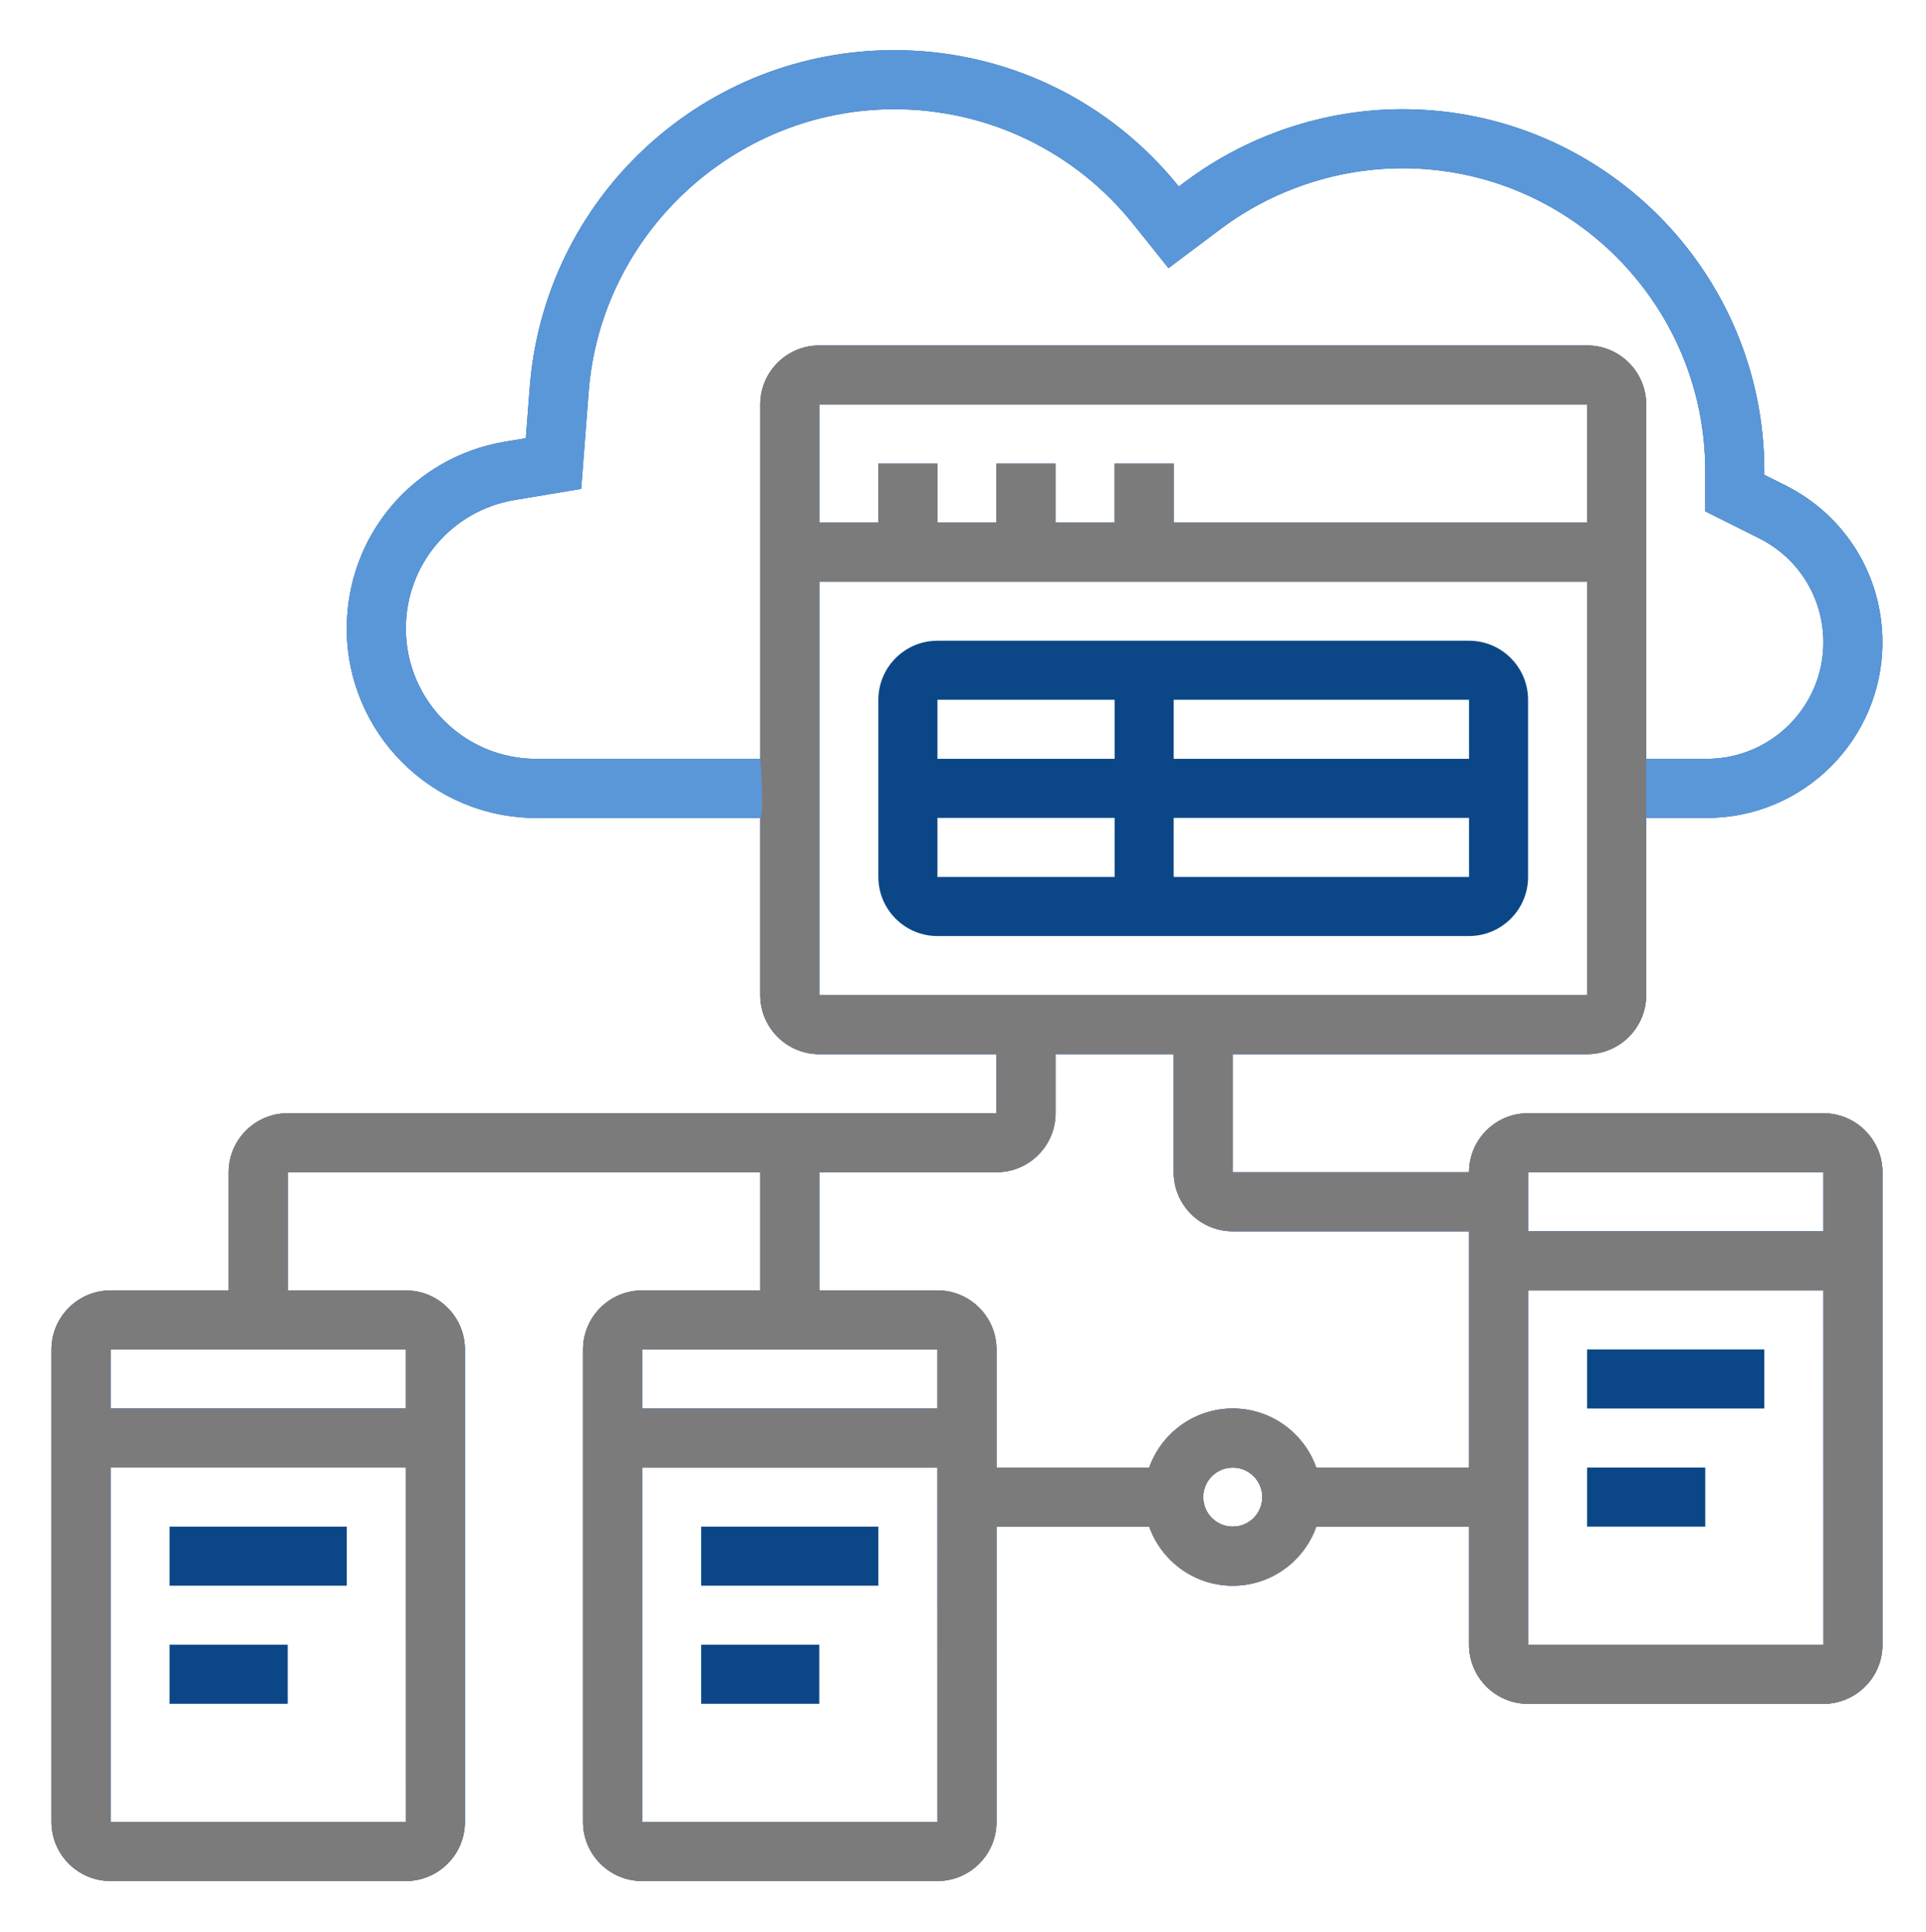 <svg xmlns="http://www.w3.org/2000/svg" id="Layer_32" viewBox="0 0 124.191 124.596"><g><path d="M10.936,98.447h11.426v3.809H10.936v-3.809Z" style="fill:#0b4787;"></path><path d="M10.936,106.064h7.617v3.809h-7.617v-3.809Z" style="fill:#0b4787;"></path><path d="M45.213,98.447h11.426v3.809h-11.426v-3.809Z" style="fill:#0b4787;"></path><path d="M45.213,106.064h7.617v3.809h-7.617v-3.809Z" style="fill:#0b4787;"></path><path d="M117.574,71.787h-19.043c-2.1,0-3.809,1.709-3.809,3.809h-15.234v-7.617h22.851c2.1,0,3.809-1.709,3.809-3.809v-11.426h3.915c6.242,0,11.319-5.078,11.319-11.319,0-4.315-2.398-8.194-6.257-10.124l-1.36-.68v-.251c0-12.863-10.465-23.327-23.327-23.327-5.014,0-9.985,1.657-13.996,4.665l-.428,.321c-4.496-5.59-11.185-8.795-18.361-8.795-5.955,0-11.641,2.228-16.011,6.275-4.369,4.046-7.027,9.545-7.484,15.482l-.252,3.27-1.34,.223c-5.914,.986-10.206,6.052-10.206,12.048,0,6.735,5.479,12.214,12.214,12.214h14.446v11.426c0,2.1,1.709,3.809,3.809,3.809h11.426v3.809H18.553c-2.1,0-3.809,1.709-3.809,3.809v7.617H7.128c-2.1,0-3.809,1.709-3.809,3.809v30.468c0,2.1,1.709,3.809,3.809,3.809H26.17c2.1,0,3.809-1.709,3.809-3.809v-30.468c0-2.1-1.709-3.809-3.809-3.809h-7.617v-7.617h30.468v7.617h-7.617c-2.1,0-3.809,1.709-3.809,3.809v30.468c0,2.1,1.709,3.809,3.809,3.809h19.043c2.1,0,3.809-1.709,3.809-3.809v-19.043h9.849c.786,2.216,2.903,3.809,5.385,3.809s4.599-1.592,5.385-3.809h9.849v7.617c0,2.1,1.709,3.809,3.809,3.809h19.043c2.1,0,3.809-1.709,3.809-3.809v-30.468c0-2.1-1.709-3.809-3.809-3.809ZM26.17,117.489H7.128v-22.851H26.171l.002,22.851c0,0-0,0-.002,0Zm0-26.66H7.128v-3.809H26.17l0,3.809Zm91.404-15.234l0,3.809h-19.043v-3.809h19.043ZM71.872,29.894v3.809h-3.809v-3.809h-3.809v3.809h-3.809v-3.809h-3.809v3.809h-3.809v-7.617h49.511l0,7.617h-26.66v-3.809h-3.809Zm-37.297,19.043c-4.635,0-8.405-3.77-8.405-8.405,0-4.126,2.954-7.612,7.023-8.291l4.282-.714,.48-6.244c.786-10.228,9.439-18.24,19.697-18.24,6.035,0,11.657,2.703,15.427,7.414l2.267,2.833,3.381-2.536c3.356-2.517,7.516-3.904,11.711-3.904,10.763,0,19.519,8.756,19.519,19.519v2.605l3.465,1.732c2.561,1.281,4.152,3.855,4.152,6.718,0,4.142-3.369,7.511-7.511,7.511h-3.915V26.085c0-2.1-1.709-3.809-3.809-3.809H52.83c-2.1,0-3.809,1.709-3.809,3.809v22.851l-14.446,0Zm18.254-11.426h49.511l.002,26.66H52.83l0-26.66Zm7.617,49.511l0,3.809h-19.043v-3.809h19.043Zm0,30.468h-19.043v-22.851h19.043l.002,22.851c0,0-0,0-.002,0Zm19.043-19.043c-1.05,0-1.904-.854-1.904-1.904s.854-1.904,1.904-1.904,1.904,.854,1.904,1.904-.854,1.904-1.904,1.904Zm5.385-3.809c-.786-2.216-2.903-3.809-5.385-3.809s-4.599,1.592-5.385,3.809h-9.849v-7.617c0-2.1-1.709-3.809-3.809-3.809h-7.617v-7.617h11.426c2.1,0,3.809-1.709,3.809-3.809v-3.809h7.617v7.617c0,2.1,1.709,3.809,3.809,3.809h15.234v15.234h-9.849Zm32.7,11.426h-19.043v-22.851h19.043l.002,22.851c0,0-0,0-.002,0Z" style="fill:#0b4787;"></path><path d="M102.34,87.021h11.426v3.809h-11.426v-3.809Z" style="fill:#0b4787;"></path><path d="M102.34,94.638h7.617v3.809h-7.617v-3.809Z" style="fill:#0b4787;"></path><path d="M94.723,41.319H60.447c-2.1,0-3.809,1.709-3.809,3.809v11.426c0,2.1,1.709,3.809,3.809,3.809h34.277c2.1,0,3.809-1.709,3.809-3.809v-11.426c0-2.1-1.709-3.809-3.809-3.809Zm.001,7.617h-19.043v-3.809h19.043l.001,3.809Zm-22.852-3.809v3.809h-11.426v-3.809h11.426Zm-11.426,7.617h11.426v3.809h-11.426v-3.809Zm34.277,3.809h-19.043v-3.809h19.044l.001,3.809h-.002Z" style="fill:#0b4787;"></path></g><path d="M117.574,71.787h-19.043c-2.1,0-3.809,1.709-3.809,3.809h-15.234v-7.617h22.851c2.1,0,3.809-1.709,3.809-3.809v-11.426h3.915c6.242,0,11.319-5.078,11.319-11.319,0-4.315-2.398-8.194-6.257-10.124l-1.36-.68v-.251c0-12.863-10.465-23.327-23.327-23.327-5.014,0-9.985,1.657-13.996,4.665l-.428,.321c-4.496-5.59-11.185-8.795-18.361-8.795-5.955,0-11.641,2.228-16.011,6.275-4.369,4.046-7.027,9.545-7.484,15.482l-.252,3.27-1.34,.223c-5.914,.986-10.206,6.052-10.206,12.048,0,6.735,5.479,12.214,12.214,12.214h14.446v11.426c0,2.1,1.709,3.809,3.809,3.809h11.426v3.809H18.553c-2.1,0-3.809,1.709-3.809,3.809v7.617H7.128c-2.1,0-3.809,1.709-3.809,3.809v30.468c0,2.1,1.709,3.809,3.809,3.809H26.17c2.1,0,3.809-1.709,3.809-3.809v-30.468c0-2.1-1.709-3.809-3.809-3.809h-7.617v-7.617h30.468v7.617h-7.617c-2.1,0-3.809,1.709-3.809,3.809v30.468c0,2.1,1.709,3.809,3.809,3.809h19.043c2.1,0,3.809-1.709,3.809-3.809v-19.043h9.849c.786,2.216,2.903,3.809,5.385,3.809s4.599-1.592,5.385-3.809h9.849v7.617c0,2.1,1.709,3.809,3.809,3.809h19.043c2.1,0,3.809-1.709,3.809-3.809v-30.468c0-2.1-1.709-3.809-3.809-3.809ZM26.17,117.489H7.128v-22.851H26.171l.002,22.851c0,0-0,0-.002,0Zm0-26.66H7.128v-3.809H26.17l0,3.809Zm91.404-15.234l0,3.809h-19.043v-3.809h19.043ZM71.872,29.894v3.809h-3.809v-3.809h-3.809v3.809h-3.809v-3.809h-3.809v3.809h-3.809v-7.617h49.511l0,7.617h-26.66v-3.809h-3.809Zm-37.297,19.043c-4.635,0-8.405-3.77-8.405-8.405,0-4.126,2.954-7.612,7.023-8.291l4.282-.714,.48-6.244c.786-10.228,9.439-18.24,19.697-18.24,6.035,0,11.657,2.703,15.427,7.414l2.267,2.833,3.381-2.536c3.356-2.517,7.516-3.904,11.711-3.904,10.763,0,19.519,8.756,19.519,19.519v2.605l3.465,1.732c2.561,1.281,4.152,3.855,4.152,6.718,0,4.142-3.369,7.511-7.511,7.511h-3.915V26.085c0-2.1-1.709-3.809-3.809-3.809H52.83c-2.1,0-3.809,1.709-3.809,3.809v22.851l-14.446,0Zm18.254-11.426h49.511l.002,26.66H52.83l0-26.66Zm7.617,49.511l0,3.809h-19.043v-3.809h19.043Zm0,30.468h-19.043v-22.851h19.043l.002,22.851c0,0-0,0-.002,0Zm19.043-19.043c-1.05,0-1.904-.854-1.904-1.904s.854-1.904,1.904-1.904,1.904,.854,1.904,1.904-.854,1.904-1.904,1.904Zm5.385-3.809c-.786-2.216-2.903-3.809-5.385-3.809s-4.599,1.592-5.385,3.809h-9.849v-7.617c0-2.1-1.709-3.809-3.809-3.809h-7.617v-7.617h11.426c2.1,0,3.809-1.709,3.809-3.809v-3.809h7.617v7.617c0,2.1,1.709,3.809,3.809,3.809h15.234v15.234h-9.849Zm32.7,11.426h-19.043v-22.851h19.043l.002,22.851c0,0-0,0-.002,0Z" style="fill:#5997d9;"></path><path d="M26.17,117.489H7.128v-22.851H26.171l.002,22.851c0,0-0,0-.002,0Zm0-26.66H7.128v-3.809H26.17l0,3.809Zm91.404-15.234l0,3.809h-19.043v-3.809h19.043ZM71.872,29.894v3.809h-3.809v-3.809h-3.809v3.809h-3.809v-3.809h-3.809v3.809h-3.809v-7.617h49.511l0,7.617h-26.66v-3.809h-3.809Zm34.277,19.043V26.085c0-2.1-1.709-3.809-3.809-3.809H52.83c-2.1,0-3.809,1.709-3.809,3.809v22.851s.286,3.522-0,3.809v11.426c0,2.1,1.709,3.809,3.809,3.809h11.426v3.809H18.553c-2.1,0-3.809,1.709-3.809,3.809v7.617H7.128c-2.1,0-3.809,1.709-3.809,3.809v30.468c0,2.1,1.709,3.809,3.809,3.809H26.17c2.1,0,3.809-1.709,3.809-3.809v-30.468c0-2.1-1.709-3.809-3.809-3.809h-7.617v-7.617h30.468v7.617h-7.617c-2.1,0-3.809,1.709-3.809,3.809v30.468c0,2.1,1.709,3.809,3.809,3.809h19.043c2.1,0,3.809-1.709,3.809-3.809v-19.043h9.849c.786,2.216,2.903,3.809,5.385,3.809s4.599-1.592,5.385-3.809h9.849v7.617c0,2.1,1.709,3.809,3.809,3.809h19.043c2.1,0,3.809-1.709,3.809-3.809v-30.468c0-2.1-1.709-3.809-3.809-3.809h-19.043c-2.1,0-3.809,1.709-3.809,3.809h-15.234v-7.617h22.851c2.1,0,3.809-1.709,3.809-3.809v-11.426c0,.394,0-3.809,0-3.809Zm-53.319-11.426h49.511l.002,26.66H52.83l0-26.66Zm7.617,49.511l0,3.809h-19.043v-3.809h19.043Zm0,30.468h-19.043v-22.851h19.043l.002,22.851c0,0-0,0-.002,0Zm19.043-19.043c-1.05,0-1.904-.854-1.904-1.904s.854-1.904,1.904-1.904,1.904,.854,1.904,1.904-.854,1.904-1.904,1.904Zm5.385-3.809c-.786-2.216-2.903-3.809-5.385-3.809s-4.599,1.592-5.385,3.809h-9.849v-7.617c0-2.1-1.709-3.809-3.809-3.809h-7.617v-7.617h11.426c2.1,0,3.809-1.709,3.809-3.809v-3.809h7.617v7.617c0,2.1,1.709,3.809,3.809,3.809h15.234v15.234h-9.849Zm32.7,11.426h-19.043v-22.851h19.043l.002,22.851c0,0-0,0-.002,0Z" style="fill:#7c7b7b;"></path></svg>
